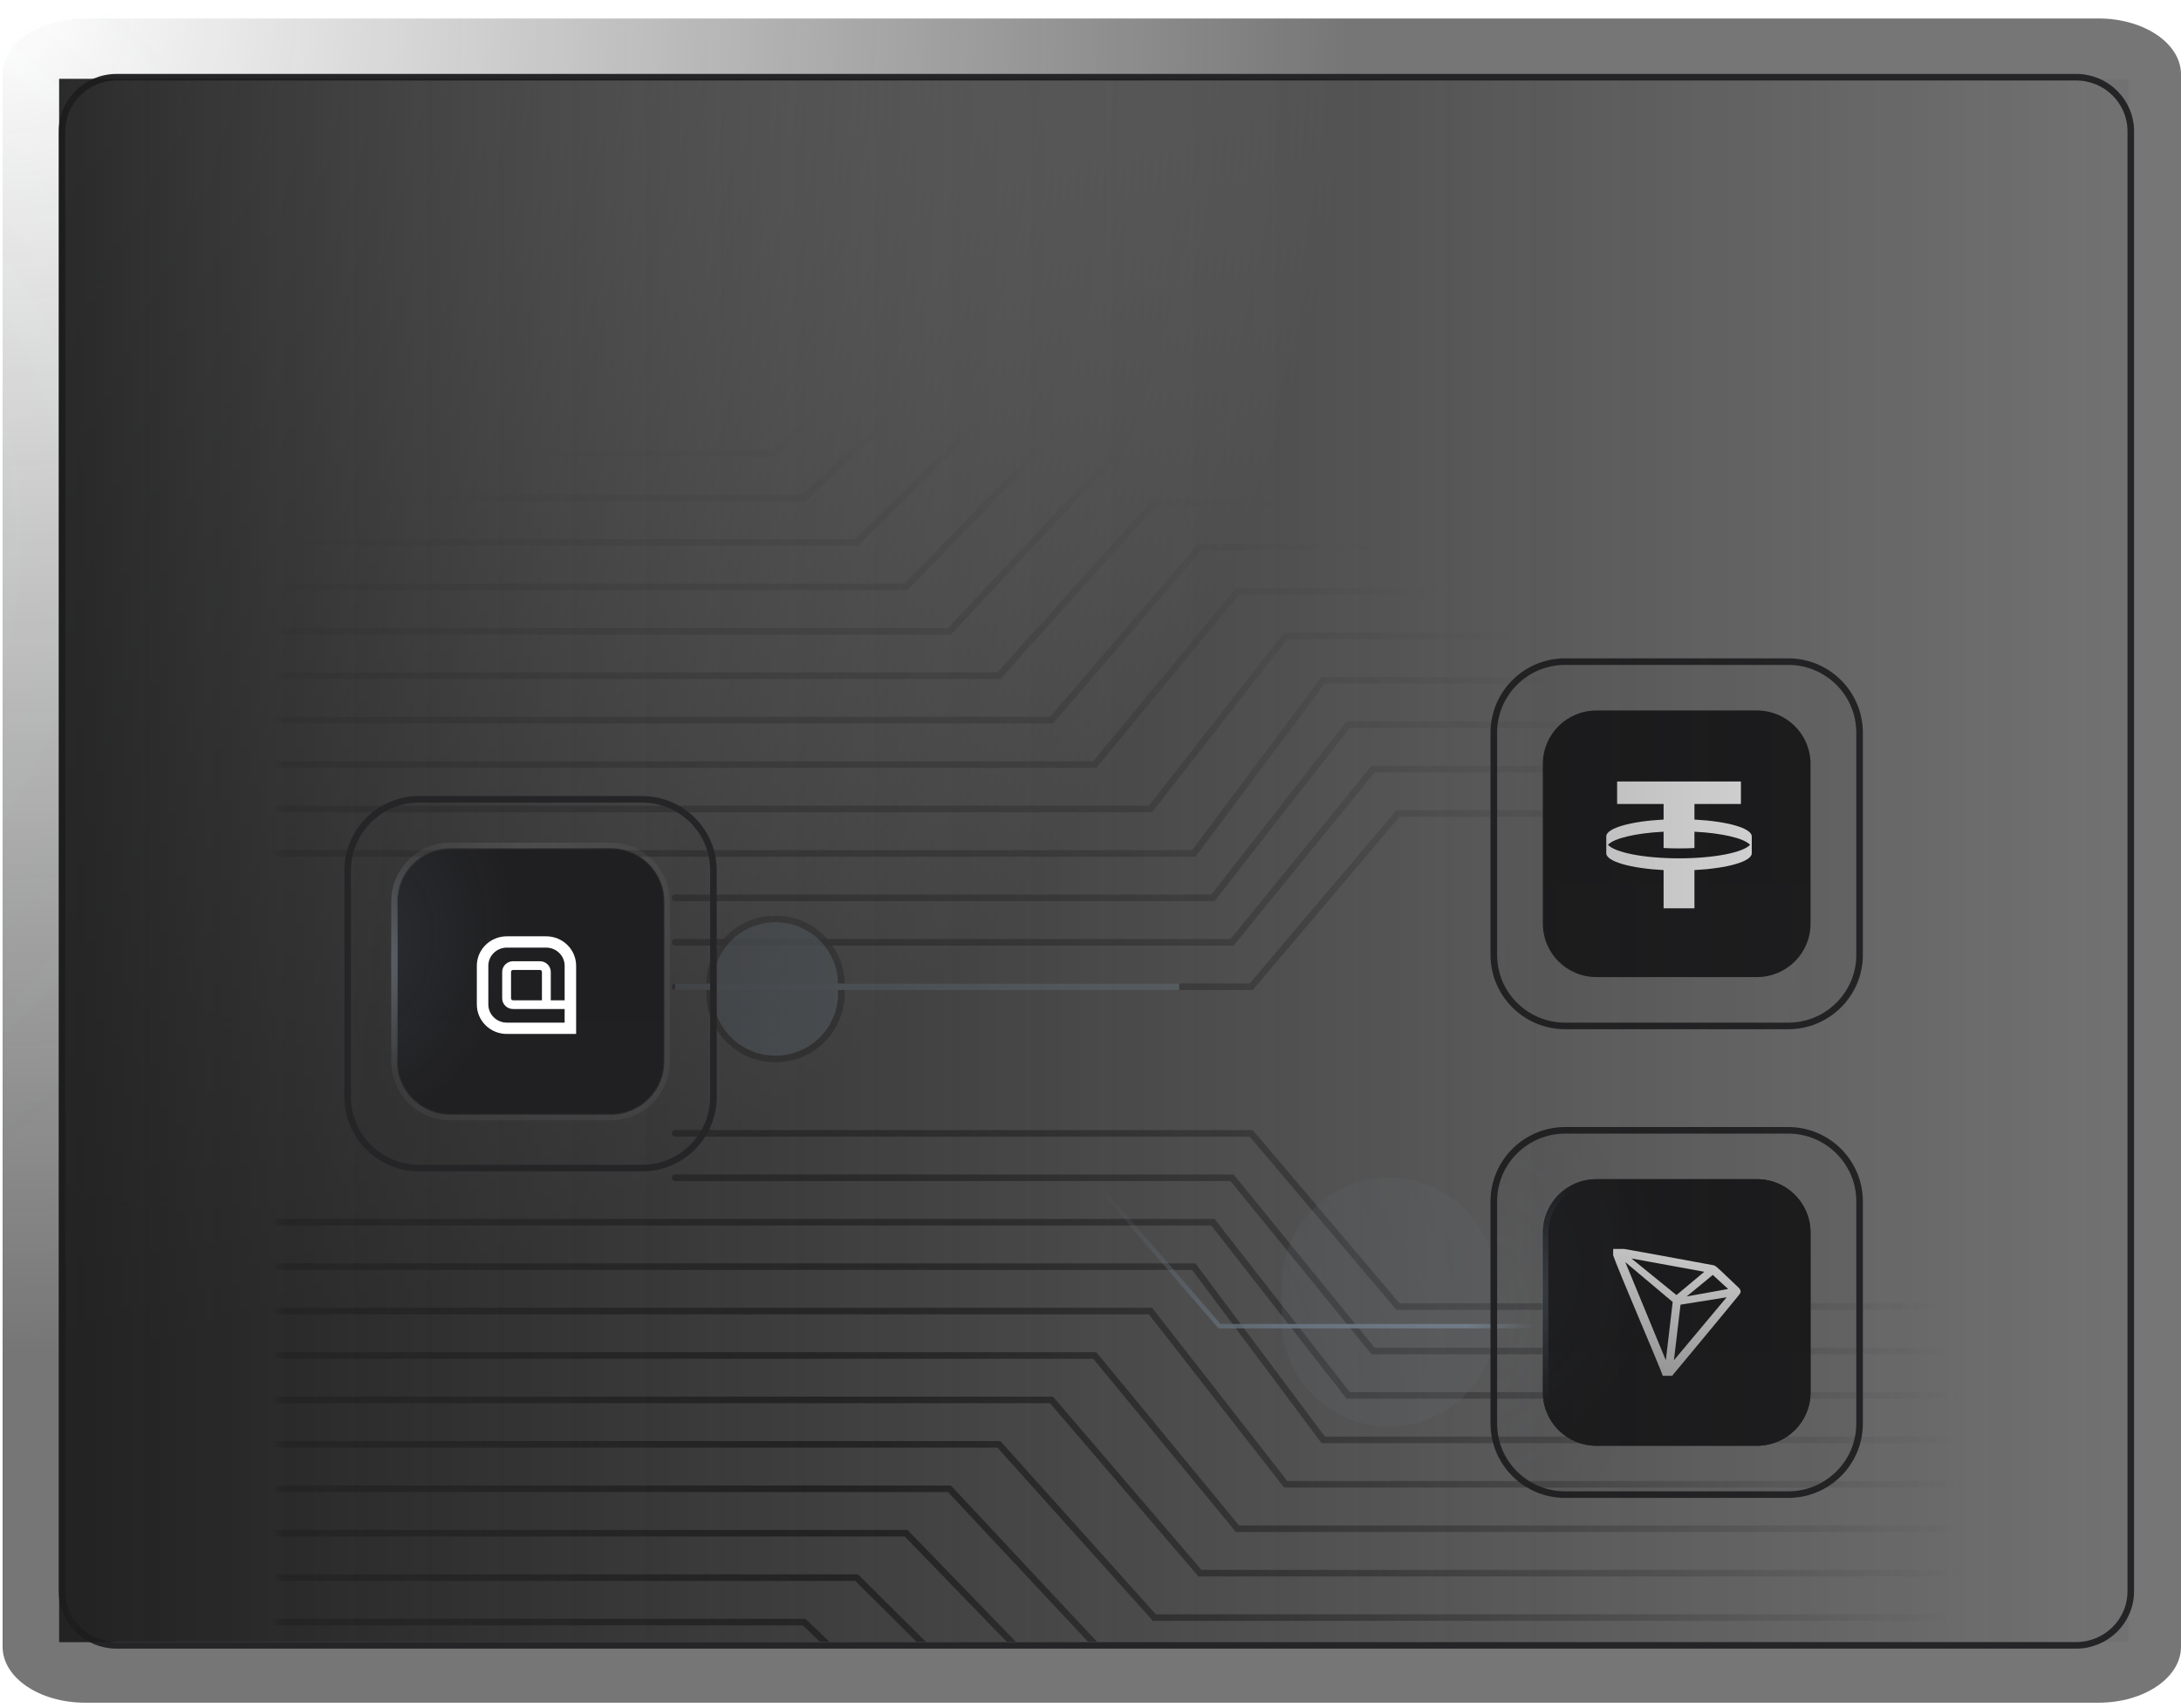 <svg width="332" height="260" viewBox="0 0 332 260" fill="none" xmlns="http://www.w3.org/2000/svg">
<g clip-path="url(#clip0_249_748)">
<path d="M319.443 2.811H12.954C6.019 2.811 0.397 6.618 0.397 11.314V250.711C0.397 255.407 6.019 259.215 12.954 259.215H319.443C326.378 259.215 332 255.407 332 250.711V11.314C332 6.618 326.378 2.811 319.443 2.811Z" fill="url(#paint0_radial_249_748)" fill-opacity="0.6"/>
<path d="M268.048 2.098H12.556C5.841 2.098 0.397 5.925 0.397 10.645V250.668C0.397 255.388 5.841 259.215 12.556 259.215H319.824C326.539 259.215 331.983 255.388 331.983 250.668V2.098C331.983 -2.622 274.763 2.098 268.048 2.098Z" fill="url(#paint1_radial_249_748)" fill-opacity="0.05"/>
<g style="mix-blend-mode:luminosity">
<path d="M316.036 11.754H17.756C13.162 11.754 9.438 15.438 9.438 19.983V242.255C9.438 246.799 13.162 250.483 17.756 250.483H316.036C320.63 250.483 324.354 246.799 324.354 242.255V19.983C324.354 15.438 320.63 11.754 316.036 11.754Z" stroke="#252527"/>
</g>
<g clip-path="url(#clip1_249_748)">
<mask id="mask0_249_748" style="mask-type:alpha" maskUnits="userSpaceOnUse" x="-48" y="61" width="420" height="331">
<path d="M371.549 61.672H-47.819V391.344H371.549V61.672Z" fill="url(#paint2_radial_249_748)"/>
</mask>
<g mask="url(#mask0_249_748)">
<mask id="mask1_249_748" style="mask-type:luminance" maskUnits="userSpaceOnUse" x="42" y="55" width="285" height="247">
<path d="M53.203 56.031H315.302C321.027 56.031 325.666 60.654 325.666 66.353V290.899C325.666 296.597 321.027 301.22 315.302 301.22H53.203C47.477 301.22 42.838 296.597 42.838 290.899V66.353C42.838 60.654 47.477 56.031 53.203 56.031Z" fill="white" stroke="white"/>
</mask>
<g mask="url(#mask1_249_748)">
<path d="M14.499 129.93H181.72L201.432 103.552H329.561" stroke="#2D2D2E" stroke-linecap="round"/>
<path d="M18.573 123.166H175.128L195.719 96.789H329.561" stroke="#2D2D2E" stroke-linecap="round"/>
<path d="M13.141 116.403H166.653L188.374 90.025H329.561" stroke="#2D2D2E" stroke-linecap="round"/>
<path d="M17.215 109.639H160.061L182.661 83.262H329.561" stroke="#2D2D2E" stroke-linecap="round"/>
<path d="M12.461 102.875H152.057L175.724 76.498H329.56" stroke="#2D2D2E" stroke-linecap="round"/>
<path d="M15.178 96.112H144.524L169.196 69.734H329.561" stroke="#2D2D2E" stroke-linecap="round"/>
<path d="M12.461 89.348H137.932L163.483 62.971H329.56" stroke="#2D2D2E" stroke-linecap="round"/>
<path d="M15.178 82.584H130.399L156.954 56.207H329.561" stroke="#2D2D2E" stroke-linecap="round"/>
<path d="M17.215 75.821H122.395L150.017 49.443H329.561" stroke="#2D2D2E" stroke-linecap="round"/>
<path d="M10.425 69.059H117.686L145.937 42.682L329.561 42.682" stroke="#2D2D2E" stroke-linecap="round"/>
<path d="M15.856 62.296H112.035L141.039 35.918L329.56 35.918" stroke="#2D2D2E" stroke-linecap="round"/>
<path d="M102.771 136.692H184.634L205.225 110.314H339.067" stroke="#2D2D2E" stroke-linecap="round"/>
<path d="M102.771 143.457H187.549L209.019 117.08H348.573" stroke="#2D2D2E" stroke-linecap="round"/>
<path d="M102.771 150.219H190.464L212.812 123.842H358.079" stroke="#2D2D2E" stroke-linecap="round"/>
<g opacity="0.8" filter="url(#filter0_f_249_748)">
<path d="M108.023 149.882C108.023 144.37 112.51 139.898 118.048 139.898C123.586 139.898 128.073 144.37 128.073 149.882V151.234C128.073 156.746 123.586 161.218 118.048 161.218C112.51 161.218 108.023 156.746 108.023 151.234V149.882Z" fill="#9FB4C8" stroke="#2D2D2E"/>
</g>
<path d="M41.659 192.83H181.719L201.431 219.207H329.56" stroke="#2D2D2E" stroke-linecap="round"/>
<path d="M38.942 199.592H175.127L195.718 225.969H329.56" stroke="#2D2D2E" stroke-linecap="round"/>
<path d="M40.301 206.355H166.653L188.374 232.733H329.561" stroke="#2D2D2E" stroke-linecap="round"/>
<path d="M37.585 213.119H160.061L182.661 239.497H329.561" stroke="#2D2D2E" stroke-linecap="round"/>
<path d="M39.622 219.883H152.057L175.724 246.26H329.561" stroke="#2D2D2E" stroke-linecap="round"/>
<path d="M42.337 226.646H144.523L169.195 253.024H329.56" stroke="#2D2D2E" stroke-linecap="round"/>
<path d="M39.622 233.41H137.932L163.483 259.788H329.561" stroke="#2D2D2E" stroke-linecap="round"/>
<path d="M42.337 240.174H130.398L156.953 266.551H329.56" stroke="#2D2D2E" stroke-linecap="round"/>
<path d="M30.795 246.938H122.394L150.017 273.315H329.561" stroke="#2D2D2E" stroke-linecap="round"/>
<path d="M41.659 186.066H184.634L205.225 212.444H339.066" stroke="#2D2D2E" stroke-linecap="round"/>
<path d="M102.771 179.303H187.549L209.019 205.68H348.573" stroke="#2D2D2E" stroke-linecap="round"/>
<path d="M102.771 172.539H190.464L212.812 198.916H358.079" stroke="#2D2D2E" stroke-linecap="round"/>
</g>
<path d="M102.769 150.219H179.498" stroke="url(#paint3_linear_249_748)"/>
<g opacity="0.2" filter="url(#filter1_f_249_748)">
<path d="M227.73 195.535C227.73 186.57 220.433 179.303 211.433 179.303C202.433 179.303 195.137 186.57 195.137 195.535V200.946C195.137 209.911 202.433 217.178 211.433 217.178C220.433 217.178 227.73 209.911 227.73 200.946V195.535Z" fill="#9FB4C8"/>
</g>
</g>
<path d="M131.641 175.85L131.302 175.861L131.324 176.537L131.663 176.526L131.641 175.85ZM162.547 175.174L162.805 174.953L162.699 174.83L162.536 174.835L162.547 175.174ZM185.634 201.889L185.376 202.11L185.478 202.227H185.634V201.889ZM264.399 202.227C264.587 202.227 264.739 202.076 264.739 201.889C264.739 201.703 264.587 201.551 264.399 201.551V202.227ZM131.663 176.526L162.558 175.512L162.536 174.835L131.641 175.85L131.663 176.526ZM162.29 175.394L185.376 202.11L185.891 201.669L162.805 174.953L162.29 175.394ZM185.634 202.227H264.399V201.551H185.634V202.227Z" fill="url(#paint4_linear_249_748)" fill-opacity="0.9"/>
<path d="M272.208 100.725H238.257C232.257 100.725 227.393 105.57 227.393 111.546V145.363C227.393 151.34 232.257 156.185 238.257 156.185H272.208C278.208 156.185 283.072 151.34 283.072 145.363V111.546C283.072 105.57 278.208 100.725 272.208 100.725Z" fill="url(#paint5_linear_249_748)" fill-opacity="0.05"/>
<path d="M272.208 100.725H238.257C232.257 100.725 227.393 105.57 227.393 111.546V145.363C227.393 151.34 232.257 156.185 238.257 156.185H272.208C278.208 156.185 283.072 151.34 283.072 145.363V111.546C283.072 105.57 278.208 100.725 272.208 100.725Z" stroke="#252527" stroke-linecap="round"/>
<g >
<path d="M267.455 108.164H243.01C238.51 108.164 234.862 111.798 234.862 116.28V140.629C234.862 145.111 238.51 148.745 243.01 148.745H267.455C271.955 148.745 275.603 145.111 275.603 140.629V116.28C275.603 111.798 271.955 108.164 267.455 108.164Z" fill="url(#paint6_linear_249_748)"/>
<path d="M267.455 108.164H243.01C238.51 108.164 234.862 111.798 234.862 116.28V140.629C234.862 145.111 238.51 148.745 243.01 148.745H267.455C271.955 148.745 275.603 145.111 275.603 140.629V116.28C275.603 111.798 271.955 108.164 267.455 108.164Z" fill="black" fill-opacity="0.1"/>
<path fill-rule="evenodd" clip-rule="evenodd" d="M265.01 122.397V118.975H246.163V122.397H253.238V124.77C248.269 125.023 244.541 126.065 244.513 127.313L244.513 129.915C244.541 131.164 248.269 132.205 253.238 132.459V138.282H257.935V132.459C262.904 132.205 266.632 131.164 266.66 129.915L266.66 127.313C266.632 126.065 262.904 125.023 257.935 124.77V122.397H265.01ZM266.406 128.614C265.321 129.79 260.889 130.671 255.587 130.671C250.284 130.671 245.852 129.79 244.767 128.614C245.687 127.617 249.014 126.832 253.238 126.617V129.101C253.995 129.14 254.781 129.16 255.587 129.16C256.392 129.16 257.178 129.14 257.935 129.101V126.617C262.159 126.832 265.486 127.617 266.406 128.614Z" fill="white"/>
</g>
<path d="M272.208 172.078H238.257C232.257 172.078 227.393 176.923 227.393 182.9V216.717C227.393 222.693 232.257 227.538 238.257 227.538H272.208C278.208 227.538 283.072 222.693 283.072 216.717V182.9C283.072 176.923 278.208 172.078 272.208 172.078Z" fill="url(#paint7_linear_249_748)" fill-opacity="0.05"/>
<path d="M272.208 172.078H238.257C232.257 172.078 227.393 176.923 227.393 182.9V216.717C227.393 222.693 232.257 227.538 238.257 227.538H272.208C278.208 227.538 283.072 222.693 283.072 216.717V182.9C283.072 176.923 278.208 172.078 272.208 172.078Z" fill="url(#paint8_radial_249_748)" fill-opacity="0.05"/>
<path d="M272.208 172.078H238.257C232.257 172.078 227.393 176.923 227.393 182.9V216.717C227.393 222.693 232.257 227.538 238.257 227.538H272.208C278.208 227.538 283.072 222.693 283.072 216.717V182.9C283.072 176.923 278.208 172.078 272.208 172.078Z" stroke="#252527" stroke-linecap="round"/>
<g >
<path d="M267.455 179.518H243.01C238.51 179.518 234.862 183.151 234.862 187.634V211.982C234.862 216.464 238.51 220.098 243.01 220.098H267.455C271.955 220.098 275.603 216.464 275.603 211.982V187.634C275.603 183.151 271.955 179.518 267.455 179.518Z" fill="#252527"/>
<path d="M267.455 179.518H243.01C238.51 179.518 234.862 183.151 234.862 187.634V211.982C234.862 216.464 238.51 220.098 243.01 220.098H267.455C271.955 220.098 275.603 216.464 275.603 211.982V187.634C275.603 183.151 271.955 179.518 267.455 179.518Z" fill="url(#paint9_linear_249_748)"/>
<path d="M267.455 179.518H243.01C238.51 179.518 234.862 183.151 234.862 187.634V211.982C234.862 216.464 238.51 220.098 243.01 220.098H267.455C271.955 220.098 275.603 216.464 275.603 211.982V187.634C275.603 183.151 271.955 179.518 267.455 179.518Z" fill="black" fill-opacity="0.1"/>
<path d="M267.455 179.518H243.01C238.51 179.518 234.862 183.151 234.862 187.634V211.982C234.862 216.464 238.51 220.098 243.01 220.098H267.455C271.955 220.098 275.603 216.464 275.603 211.982V187.634C275.603 183.151 271.955 179.518 267.455 179.518Z" fill="url(#paint10_radial_249_748)" fill-opacity="0.05"/>
<g clip-path="url(#clip2_249_748)">
<g >
<path d="M264.695 196.065C263.728 195.18 262.39 193.828 261.301 192.869L261.237 192.824C261.129 192.739 261.009 192.672 260.879 192.626C258.252 192.14 246.028 189.874 245.79 189.903C245.723 189.912 245.659 189.936 245.603 189.973L245.542 190.021C245.466 190.097 245.409 190.189 245.374 190.289L245.358 190.331V190.558V190.593C246.734 194.393 252.168 206.842 253.238 209.764C253.302 209.962 253.425 210.339 253.653 210.358H253.705C253.827 210.358 254.35 209.674 254.35 209.674C254.35 209.674 263.683 198.449 264.627 197.254C264.749 197.107 264.857 196.948 264.949 196.781C264.973 196.65 264.962 196.515 264.917 196.39C264.873 196.264 264.796 196.152 264.695 196.065ZM256.744 197.372L260.728 194.096L263.064 196.231L256.744 197.372ZM255.197 197.158L248.339 191.584L259.435 193.613L255.197 197.158ZM255.816 198.619L262.835 197.497L254.81 207.085L255.816 198.619ZM247.408 192.14L254.624 198.213L253.579 207.092L247.408 192.14Z" fill="url(#paint11_linear_249_748)"/>
</g>
</g>
<path d="M267.455 179.855H243.01C238.697 179.855 235.201 183.338 235.201 187.633V211.982C235.201 216.277 238.697 219.76 243.01 219.76H267.455C271.767 219.76 275.263 216.277 275.263 211.982V187.633C275.263 183.338 271.767 179.855 267.455 179.855Z" stroke="url(#paint12_radial_249_748)" stroke-opacity="0.3"/>
</g>
<rect x="-14.035" y="455.814" width="471.413" height="354.129" rx="10" transform="rotate(-90 -14.035 455.814)" fill="url(#paint13_linear_249_748)"/>
<path d="M97.74 121.688H63.789C57.789 121.688 52.925 126.532 52.925 132.509V167.003C52.925 172.979 57.789 177.824 63.789 177.824H97.74C103.74 177.824 108.604 172.979 108.604 167.003V132.509C108.604 126.532 103.74 121.688 97.74 121.688Z" fill="url(#paint14_linear_249_748)" fill-opacity="0.05"/>
<path d="M97.74 121.688H63.789C57.789 121.688 52.925 126.532 52.925 132.509V167.003C52.925 172.979 57.789 177.824 63.789 177.824H97.74C103.74 177.824 108.604 172.979 108.604 167.003V132.509C108.604 126.532 103.74 121.688 97.74 121.688Z" stroke="#252527" stroke-linecap="round"/>
<g >
<path d="M92.987 129.127H68.542C64.042 129.127 60.394 132.761 60.394 137.243V161.591C60.394 166.074 64.042 169.708 68.542 169.708H92.987C97.487 169.708 101.135 166.074 101.135 161.591V137.243C101.135 132.761 97.487 129.127 92.987 129.127Z" fill="url(#paint15_linear_249_748)"/>
<path d="M92.987 129.127H68.542C64.042 129.127 60.394 132.761 60.394 137.243V161.591C60.394 166.074 64.042 169.708 68.542 169.708H92.987C97.487 169.708 101.135 166.074 101.135 161.591V137.243C101.135 132.761 97.487 129.127 92.987 129.127Z" fill="url(#paint16_radial_249_748)" fill-opacity="0.1"/>
<path d="M83.137 142.541H77.15C74.628 142.541 72.585 144.55 72.585 147.03V152.918C72.585 155.397 74.628 157.407 77.15 157.407H87.701V147.03C87.701 144.55 85.658 142.541 83.137 142.541ZM77.15 155.683C75.598 155.683 74.336 154.442 74.336 152.916V147.03C74.336 145.504 75.598 144.263 77.15 144.263H83.137C84.688 144.263 85.951 145.504 85.951 147.03V152.286H83.842V147.965C83.842 147.065 83.101 146.336 82.186 146.336H78.1C77.186 146.336 76.444 147.065 76.444 147.965V151.983C76.444 152.882 77.186 153.611 78.1 153.611H85.949V155.685H77.15V155.683ZM82.495 152.286H78.1C77.93 152.286 77.791 152.15 77.791 151.983V147.965C77.791 147.798 77.93 147.661 78.1 147.661H82.186C82.356 147.661 82.495 147.798 82.495 147.965V152.286Z" fill="white"/>
<path d="M92.987 128.789H68.542C63.855 128.789 60.055 132.574 60.055 137.243V161.592C60.055 166.261 63.855 170.046 68.542 170.046H92.987C97.675 170.046 101.475 166.261 101.475 161.592V137.243C101.475 132.574 97.675 128.789 92.987 128.789Z" stroke="white" stroke-opacity="0.04"/>
<path d="M92.987 128.789H68.542C63.855 128.789 60.055 132.574 60.055 137.243V161.592C60.055 166.261 63.855 170.046 68.542 170.046H92.987C97.675 170.046 101.475 166.261 101.475 161.592V137.243C101.475 132.574 97.675 128.789 92.987 128.789Z" stroke="url(#paint17_radial_249_748)" stroke-opacity="0.3"/>
<path d="M92.987 128.789H68.542C63.855 128.789 60.055 132.574 60.055 137.243V161.592C60.055 166.261 63.855 170.046 68.542 170.046H92.987C97.675 170.046 101.475 166.261 101.475 161.592V137.243C101.475 132.574 97.675 128.789 92.987 128.789Z" stroke="url(#paint18_radial_249_748)" stroke-opacity="0.1"/>
</g>
</g>
</g>
<defs>
<filter id="filter0_f_249_748" x="31.523" y="63.398" width="173.05" height="174.319" filterUnits="userSpaceOnUse" color-interpolation-filters="sRGB">
<feFlood flood-opacity="0" result="BackgroundImageFix"/>
<feBlend mode="normal" in="SourceGraphic" in2="BackgroundImageFix" result="shape"/>
<feGaussianBlur stdDeviation="38" result="effect1_foregroundBlur_249_748"/>
</filter>
<filter id="filter1_f_249_748" x="119.137" y="103.303" width="184.593" height="189.875" filterUnits="userSpaceOnUse" color-interpolation-filters="sRGB">
<feFlood flood-opacity="0" result="BackgroundImageFix"/>
<feBlend mode="normal" in="SourceGraphic" in2="BackgroundImageFix" result="shape"/>
<feGaussianBlur stdDeviation="38" result="effect1_foregroundBlur_249_748"/>
</filter>
<filter id="filter2_ddi_249_748" x="226.862" y="102.164" width="56.741" height="56.581" filterUnits="userSpaceOnUse" color-interpolation-filters="sRGB">
<feFlood flood-opacity="0" result="BackgroundImageFix"/>
<feColorMatrix in="SourceAlpha" type="matrix" values="0 0 0 0 0 0 0 0 0 0 0 0 0 0 0 0 0 0 127 0" result="hardAlpha"/>
<feOffset dy="2"/>
<feGaussianBlur stdDeviation="4"/>
<feColorMatrix type="matrix" values="0 0 0 0 0 0 0 0 0 0 0 0 0 0 0 0 0 0 0.2 0"/>
<feBlend mode="normal" in2="BackgroundImageFix" result="effect1_dropShadow_249_748"/>
<feColorMatrix in="SourceAlpha" type="matrix" values="0 0 0 0 0 0 0 0 0 0 0 0 0 0 0 0 0 0 127 0" result="hardAlpha"/>
<feOffset dy="1"/>
<feGaussianBlur stdDeviation="0.5"/>
<feColorMatrix type="matrix" values="0 0 0 0 0 0 0 0 0 0 0 0 0 0 0 0 0 0 0.1 0"/>
<feBlend mode="normal" in2="effect1_dropShadow_249_748" result="effect2_dropShadow_249_748"/>
<feBlend mode="normal" in="SourceGraphic" in2="effect2_dropShadow_249_748" result="shape"/>
<feColorMatrix in="SourceAlpha" type="matrix" values="0 0 0 0 0 0 0 0 0 0 0 0 0 0 0 0 0 0 127 0" result="hardAlpha"/>
<feOffset/>
<feGaussianBlur stdDeviation="2"/>
<feComposite in2="hardAlpha" operator="arithmetic" k2="-1" k3="1"/>
<feColorMatrix type="matrix" values="0 0 0 0 1 0 0 0 0 1 0 0 0 0 1 0 0 0 0.1 0"/>
<feBlend mode="normal" in2="shape" result="effect3_innerShadow_249_748"/>
</filter>
<filter id="filter3_ddi_249_748" x="226.701" y="173.355" width="57.062" height="56.904" filterUnits="userSpaceOnUse" color-interpolation-filters="sRGB">
<feFlood flood-opacity="0" result="BackgroundImageFix"/>
<feColorMatrix in="SourceAlpha" type="matrix" values="0 0 0 0 0 0 0 0 0 0 0 0 0 0 0 0 0 0 127 0" result="hardAlpha"/>
<feOffset dy="2"/>
<feGaussianBlur stdDeviation="4"/>
<feColorMatrix type="matrix" values="0 0 0 0 0 0 0 0 0 0 0 0 0 0 0 0 0 0 0.2 0"/>
<feBlend mode="normal" in2="BackgroundImageFix" result="effect1_dropShadow_249_748"/>
<feColorMatrix in="SourceAlpha" type="matrix" values="0 0 0 0 0 0 0 0 0 0 0 0 0 0 0 0 0 0 127 0" result="hardAlpha"/>
<feOffset dy="1"/>
<feGaussianBlur stdDeviation="0.5"/>
<feColorMatrix type="matrix" values="0 0 0 0 0 0 0 0 0 0 0 0 0 0 0 0 0 0 0.1 0"/>
<feBlend mode="normal" in2="effect1_dropShadow_249_748" result="effect2_dropShadow_249_748"/>
<feBlend mode="normal" in="SourceGraphic" in2="effect2_dropShadow_249_748" result="shape"/>
<feColorMatrix in="SourceAlpha" type="matrix" values="0 0 0 0 0 0 0 0 0 0 0 0 0 0 0 0 0 0 127 0" result="hardAlpha"/>
<feOffset/>
<feGaussianBlur stdDeviation="2"/>
<feComposite in2="hardAlpha" operator="arithmetic" k2="-1" k3="1"/>
<feColorMatrix type="matrix" values="0 0 0 0 1 0 0 0 0 1 0 0 0 0 1 0 0 0 0.1 0"/>
<feBlend mode="normal" in2="shape" result="effect3_innerShadow_249_748"/>
</filter>
<filter id="filter4_i_249_748" x="245.358" y="189.402" width="19.604" height="20.956" filterUnits="userSpaceOnUse" color-interpolation-filters="sRGB">
<feFlood flood-opacity="0" result="BackgroundImageFix"/>
<feBlend mode="normal" in="SourceGraphic" in2="BackgroundImageFix" result="shape"/>
<feColorMatrix in="SourceAlpha" type="matrix" values="0 0 0 0 0 0 0 0 0 0 0 0 0 0 0 0 0 0 127 0" result="hardAlpha"/>
<feOffset dy="-0.5"/>
<feGaussianBlur stdDeviation="0.5"/>
<feComposite in2="hardAlpha" operator="arithmetic" k2="-1" k3="1"/>
<feColorMatrix type="matrix" values="0 0 0 0 0 0 0 0 0 0 0 0 0 0 0 0 0 0 0.45 0"/>
<feBlend mode="normal" in2="shape" result="effect1_innerShadow_249_748"/>
</filter>
<filter id="filter5_ddi_249_748" x="51.555" y="122.289" width="58.42" height="58.257" filterUnits="userSpaceOnUse" color-interpolation-filters="sRGB">
<feFlood flood-opacity="0" result="BackgroundImageFix"/>
<feColorMatrix in="SourceAlpha" type="matrix" values="0 0 0 0 0 0 0 0 0 0 0 0 0 0 0 0 0 0 127 0" result="hardAlpha"/>
<feOffset dy="2"/>
<feGaussianBlur stdDeviation="4"/>
<feColorMatrix type="matrix" values="0 0 0 0 0 0 0 0 0 0 0 0 0 0 0 0 0 0 0.2 0"/>
<feBlend mode="normal" in2="BackgroundImageFix" result="effect1_dropShadow_249_748"/>
<feColorMatrix in="SourceAlpha" type="matrix" values="0 0 0 0 0 0 0 0 0 0 0 0 0 0 0 0 0 0 127 0" result="hardAlpha"/>
<feOffset dy="1"/>
<feGaussianBlur stdDeviation="0.5"/>
<feColorMatrix type="matrix" values="0 0 0 0 0 0 0 0 0 0 0 0 0 0 0 0 0 0 0.1 0"/>
<feBlend mode="normal" in2="effect1_dropShadow_249_748" result="effect2_dropShadow_249_748"/>
<feBlend mode="normal" in="SourceGraphic" in2="effect2_dropShadow_249_748" result="shape"/>
<feColorMatrix in="SourceAlpha" type="matrix" values="0 0 0 0 0 0 0 0 0 0 0 0 0 0 0 0 0 0 127 0" result="hardAlpha"/>
<feOffset/>
<feGaussianBlur stdDeviation="2"/>
<feComposite in2="hardAlpha" operator="arithmetic" k2="-1" k3="1"/>
<feColorMatrix type="matrix" values="0 0 0 0 1 0 0 0 0 1 0 0 0 0 1 0 0 0 0.1 0"/>
<feBlend mode="normal" in2="shape" result="effect3_innerShadow_249_748"/>
</filter>
<radialGradient id="paint0_radial_249_748" cx="0" cy="0" r="1" gradientUnits="userSpaceOnUse" gradientTransform="translate(0.397 2.811) rotate(31.047) scale(412.218 412.665)">
<stop stop-color="#1B1B1B" stop-opacity="0"/>
<stop offset="0.495" stop-color="#1B1B1B"/>
</radialGradient>
<radialGradient id="paint1_radial_249_748" cx="0" cy="0" r="1" gradientUnits="userSpaceOnUse" gradientTransform="translate(-45.197 87.034) rotate(19.289) scale(93.793 113.193)">
<stop stop-color="#9FB4C8"/>
<stop offset="1" stop-color="#9FB4C8" stop-opacity="0"/>
</radialGradient>
<radialGradient id="paint2_radial_249_748" cx="0" cy="0" r="1" gradientUnits="userSpaceOnUse" gradientTransform="translate(123.981 226.508) rotate(90) scale(164.836 176.105)">
<stop stop-color="#1B1B1B"/>
<stop offset="1" stop-color="#1B1B1B" stop-opacity="0"/>
</radialGradient>
<linearGradient id="paint3_linear_249_748" x1="nan" y1="nan" x2="nan" y2="nan" gradientUnits="userSpaceOnUse">
<stop stop-color="#9FB4C8"/>
<stop offset="0.041" stop-color="#9FB4C8"/>
<stop offset="0.958" stop-color="#9FB4C8" stop-opacity="0"/>
</linearGradient>
<linearGradient id="paint4_linear_249_748" x1="148.288" y1="199.86" x2="191.987" y2="245.521" gradientUnits="userSpaceOnUse">
<stop stop-color="#9FB4C8" stop-opacity="0"/>
<stop offset="0.542" stop-color="#9FB4C8"/>
<stop offset="0.838" stop-color="#9FB4C8"/>
<stop offset="0.958" stop-color="#9FB4C8" stop-opacity="0"/>
</linearGradient>
<linearGradient id="paint5_linear_249_748" x1="281.375" y1="129.123" x2="231.14" y2="124.639" gradientUnits="userSpaceOnUse">
<stop stop-color="#1B1B1B"/>
<stop offset="1" stop-color="#323234"/>
</linearGradient>
<linearGradient id="paint6_linear_249_748" x1="255.232" y1="120.338" x2="255.232" y2="148.745" gradientUnits="userSpaceOnUse">
<stop stop-color="#1F1F21"/>
<stop offset="1" stop-color="#202022"/>
</linearGradient>
<linearGradient id="paint7_linear_249_748" x1="281.375" y1="200.476" x2="231.14" y2="195.992" gradientUnits="userSpaceOnUse">
<stop stop-color="#1B1B1B"/>
<stop offset="1" stop-color="#323234"/>
</linearGradient>
<radialGradient id="paint8_radial_249_748" cx="0" cy="0" r="1" gradientUnits="userSpaceOnUse" gradientTransform="translate(227.393 199.808) scale(25.463 40.874)">
<stop stop-color="#9FB4C8"/>
<stop offset="1" stop-opacity="0"/>
</radialGradient>
<linearGradient id="paint9_linear_249_748" x1="255.232" y1="191.692" x2="255.232" y2="220.098" gradientUnits="userSpaceOnUse">
<stop stop-color="#1F1F21"/>
<stop offset="1" stop-color="#202022"/>
</linearGradient>
<radialGradient id="paint10_radial_249_748" cx="0" cy="0" r="1" gradientUnits="userSpaceOnUse" gradientTransform="translate(228.072 194.397) rotate(17.862) scale(24.256 29.349)">
<stop stop-color="#9FB4C8"/>
<stop offset="1" stop-color="#9FB4C8" stop-opacity="0"/>
</radialGradient>
<linearGradient id="paint11_linear_249_748" x1="255.16" y1="189.902" x2="255.16" y2="210.358" gradientUnits="userSpaceOnUse">
<stop stop-color="white"/>
<stop offset="1" stop-color="#BABABA"/>
</linearGradient>
<radialGradient id="paint12_radial_249_748" cx="0" cy="0" r="1" gradientUnits="userSpaceOnUse" gradientTransform="translate(231.806 196.426) rotate(10.265) scale(22.772 17.486)">
<stop stop-color="#9FB4C8"/>
<stop offset="1" stop-color="#9FB4C8" stop-opacity="0"/>
</radialGradient>
<linearGradient id="paint13_linear_249_748" x1="221.671" y1="809.944" x2="221.671" y2="455.814" gradientUnits="userSpaceOnUse">
<stop stop-color="#171717" stop-opacity="0"/>
<stop offset="1" stop-color="#1D1D1D"/>
</linearGradient>
<linearGradient id="paint14_linear_249_748" x1="106.907" y1="150.432" x2="56.663" y2="146.001" gradientUnits="userSpaceOnUse">
<stop stop-color="#1B1B1B"/>
<stop offset="1" stop-color="#323234"/>
</linearGradient>
<linearGradient id="paint15_linear_249_748" x1="80.764" y1="141.301" x2="80.764" y2="169.708" gradientUnits="userSpaceOnUse">
<stop stop-color="#1F1F21"/>
<stop offset="1" stop-color="#202022"/>
</linearGradient>
<radialGradient id="paint16_radial_249_748" cx="0" cy="0" r="1" gradientUnits="userSpaceOnUse" gradientTransform="translate(53.603 144.007) rotate(17.862) scale(24.256 29.349)">
<stop stop-color="#9FB4C8"/>
<stop offset="1" stop-color="#9FB4C8" stop-opacity="0"/>
</radialGradient>
<radialGradient id="paint17_radial_249_748" cx="0" cy="0" r="1" gradientUnits="userSpaceOnUse" gradientTransform="translate(57.339 146.036) rotate(10.265) scale(22.772 17.486)">
<stop stop-color="#9FB4C8"/>
<stop offset="1" stop-color="#9FB4C8" stop-opacity="0"/>
</radialGradient>
<radialGradient id="paint18_radial_249_748" cx="0" cy="0" r="1" gradientUnits="userSpaceOnUse" gradientTransform="translate(79.035 129.127) rotate(94.082) scale(23.393 17.04)">
<stop stop-color="white" stop-opacity="0.48"/>
<stop offset="1" stop-color="white" stop-opacity="0.04"/>
</radialGradient>
<clipPath id="clip0_249_748">
<rect width="332" height="259" fill="white" transform="translate(0 0.215)"/>
</clipPath>
<clipPath id="clip1_249_748">
<rect width="315" height="238" fill="white" transform="translate(9 12)"/>
</clipPath>
<clipPath id="clip2_249_748">
<rect width="19.401" height="19.325" fill="white" transform="translate(245.56 190.131)"/>
</clipPath>
</defs>
</svg>
